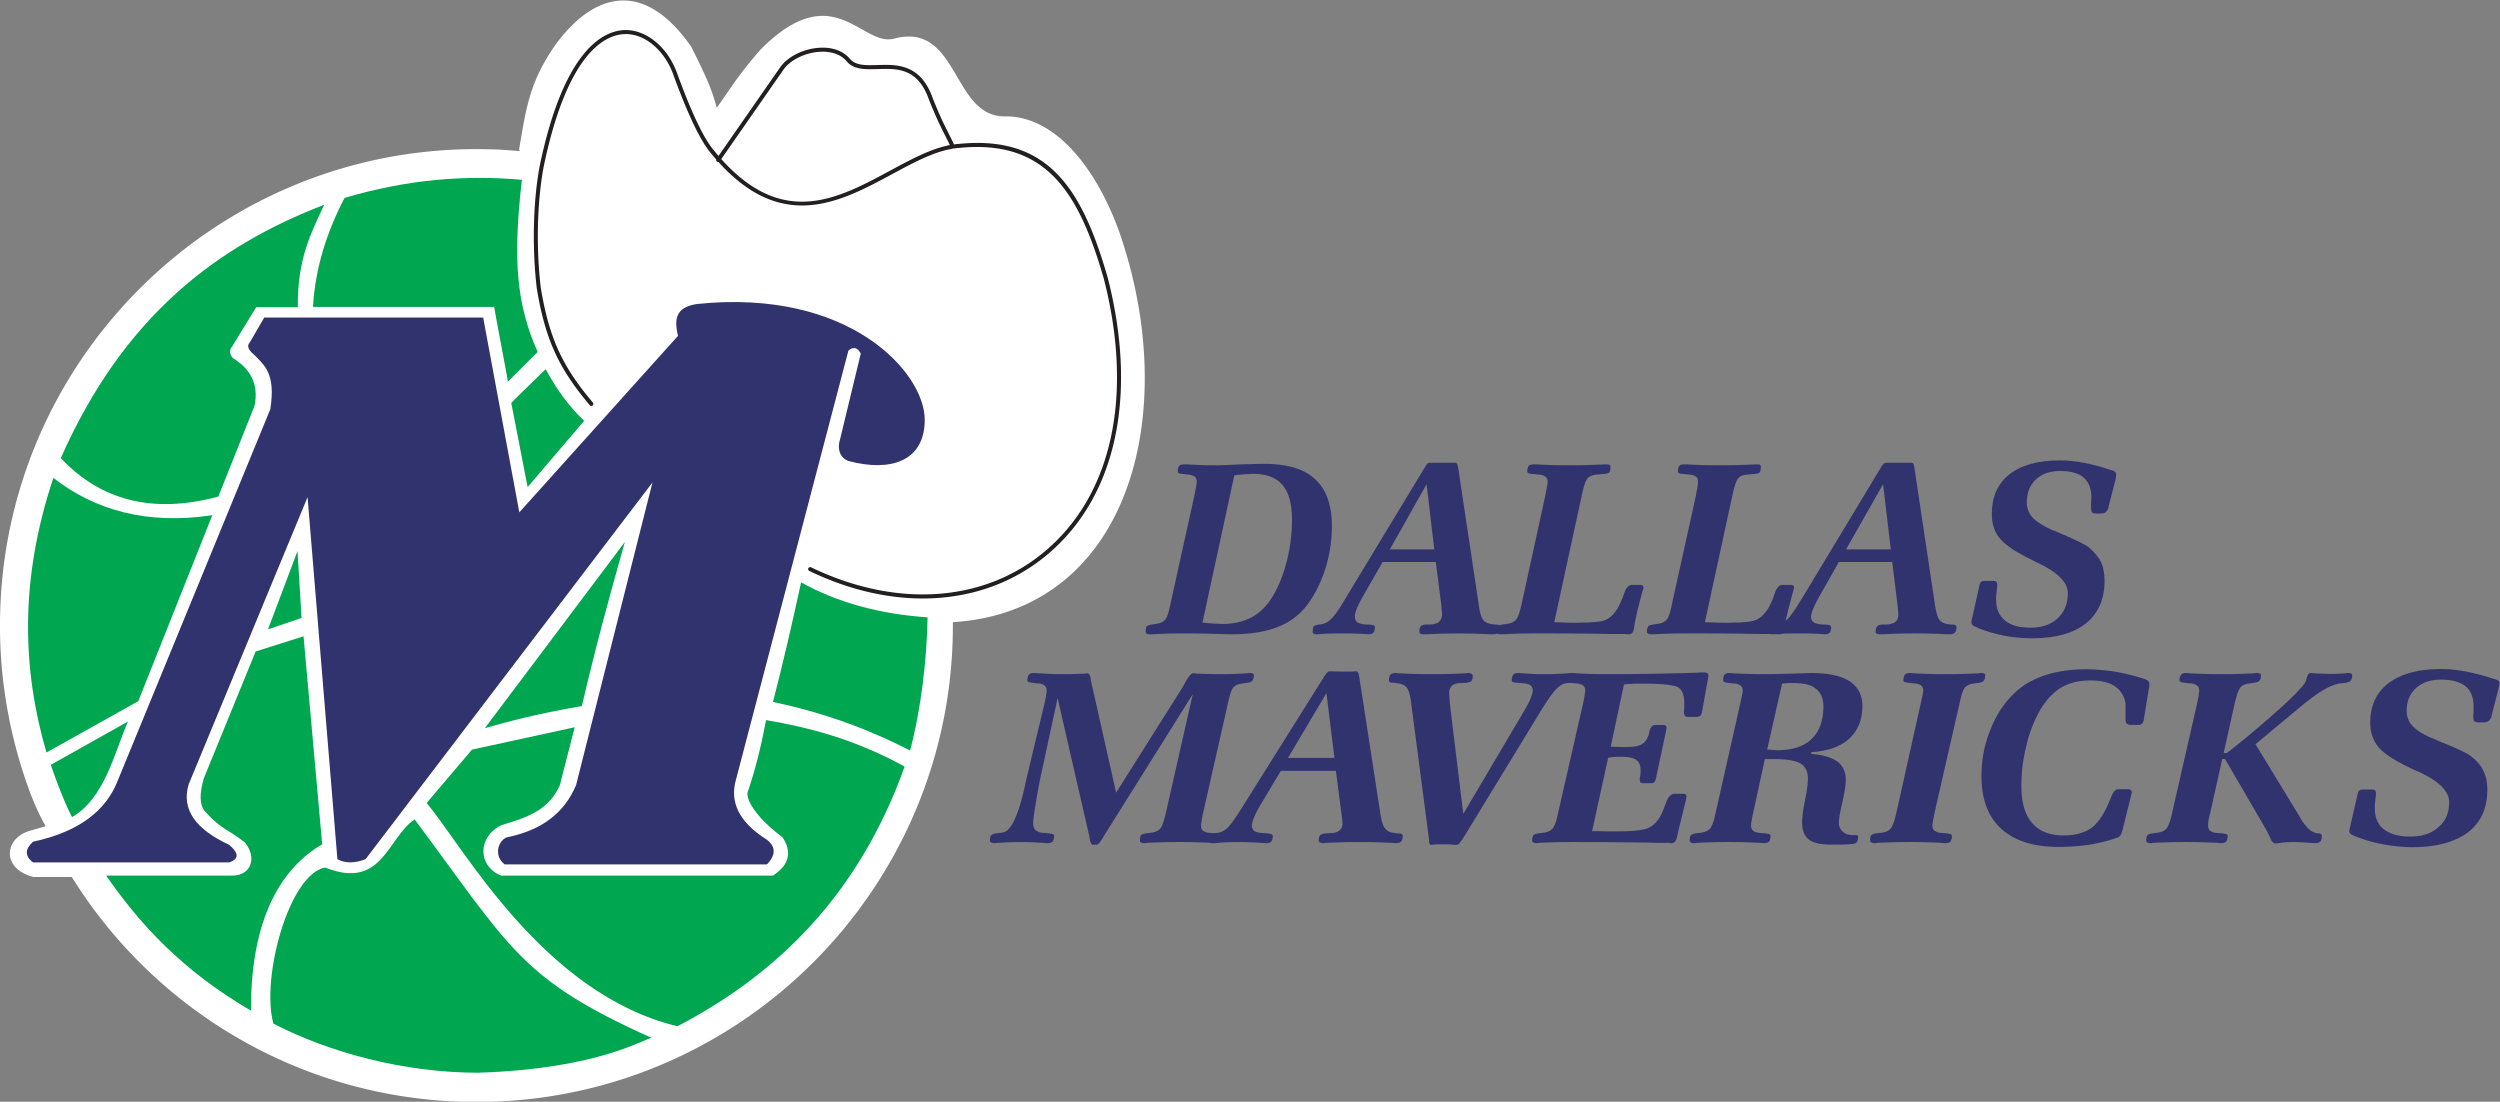 <svg xmlns="http://www.w3.org/2000/svg" xml:space="preserve" width="686.106" height="302.371" viewBox="0 0 686.106 302.371"><rect x="0" y="0" width="686.106" height="302.371" fill="#808080" stroke="none"/><defs><clipPath id="a" clipPathUnits="userSpaceOnUse"><path d="M0 566.93h566.93V0H0Z"/></clipPath></defs><g clip-path="url(#a)" transform="matrix(1.333 0 0 -1.333 -28.56 529.14)"><path d="M0 0c-33.85 0-63.74 17.134-81.344 43.244l-2.009 3.069h-7.854c-6.736 1.712-6.088 8.094-.591 9.569l3.07.892a52 52 0 0 0-3.426 7.553c-3.84 10.575-5.968 21.918-5.968 33.732 0 54.174 43.953 98.121 98.122 98.121 1.653 0 3.365-.056 5.021-.117l3.958-.294-.236.294c1.415 8.151 2.007 13.292 6.793 20.558 6.381 9.508 17.365 16.774 28.65.649 2.895-5.791 4.251-8.683 5.257-12.583 2.658 3.664 4.134 6.379 8.979 11.934 15.065 15.24 20.853.529 27.528 2.303 13.408 3.546 11.876-16.187 22.861-16.008 9.452.118 18.018-9.04 23.333-23.275 12.878-36.509 2.954-76.262-31.071-80.578l-3.012-.292v-.712C98.061 43.954 54.108 0 0 0" style="fill:#fff;fill-opacity:1;fill-rule:evenodd;stroke:none" transform="translate(119.543 170.076)"/><path d="M0 0c.947-.115 1.774-.177 2.423-.233.709 0 1.297-.06 1.771-.06 2.125 0 3.96.414 5.552 1.183 1.597.767 2.953 1.949 4.079 3.543 1.413 2.005 2.535 4.546 3.363 7.56a34.5 34.5 0 0 1 1.24 9.214c0 3.189-.647 5.555-1.944 7.089-1.303 1.535-3.312 2.305-5.971 2.305-.531 0-1.061-.061-1.712-.061-.647-.058-1.417-.118-2.246-.236Zm-6.617 3.721 5.021 22.743c.118.711.237 1.24.299 1.596.056.412.118.709.118.945 0 .474-.18.826-.474 1.061-.355.238-.828.356-1.537.416l-.944.119h-.178c-.473.057-.768.176-.768.472 0 .531.059.945.295 1.181.179.235.533.295 1.003.295h.946a78 78 0 0 1 5.079-.177c1.301 0 3.072.061 5.377.177 2.305.058 3.961.12 4.964.12 4.784 0 8.33-1.006 10.575-3.133 2.301-2.068 3.483-5.316 3.483-9.689 0-3.071-.472-6.081-1.421-8.979-.945-2.893-2.239-5.434-3.897-7.561-1.593-1.945-3.599-3.422-6.086-4.312-2.482-.945-5.548-1.418-9.27-1.418-.71 0-2.248.06-4.549.121-2.304.057-4.255.057-5.907.057q-2.923.002-5.851-.178h-.591c-.236 0-.472.06-.588.121-.118.115-.18.239-.18.352 0 .532.062.887.18 1.126.176.172.47.293 1.061.408l1.183.183c.711.118 1.24.414 1.652.885.355.474.711 1.532 1.005 3.069" style="fill:#31336e;fill-opacity:1;fill-rule:evenodd;stroke:none" transform="translate(268.996 268.787)"/><path d="m0 0 16.307 26.938c.236.414.411.648.529.768.178.118.352.176.476.176h5.197c.296 0 .532-.234.589-.649 0-.118 0-.236.056-.295l4.26-28.354c.172-1.475.473-2.479.881-3.017.357-.528 1.005-.821 1.835-.939l.644-.065h.36c.178 0 .352-.056.47-.115q.178-.18.177-.354c0-.532-.115-.944-.295-1.177q-.354-.36-1.061-.36h-.653c-2.122.121-4.311.177-6.495.177-2.245 0-4.488-.056-6.677-.177h-.594c-.292 0-.47.059-.647.121-.118.115-.174.239-.174.351 0 .533.056.946.236 1.126.177.239.529.352 1.002.408h1.06c.769.065 1.363.24 1.714.538.416.351.653.883.653 1.536 0 .233-.059.526-.059.881-.062.417-.062.768-.118 1.241l-1.12 8.683H7.62L3.546.357c-.529-.945-.945-1.773-1.238-2.482-.301-.712-.416-1.297-.416-1.654 0-.533.176-.946.475-1.182.349-.236.943-.411 1.823-.476h.892s.057-.056.115-.056c.538 0 .83-.18.83-.413 0-.592-.12-.944-.292-1.177-.18-.239-.538-.36-1.007-.36-.122 0-.774.059-1.948.121-1.125.056-2.307.056-3.368.056-1.421 0-2.955 0-4.553-.118-.467-.059-.768-.059-.883-.059-.237 0-.47.059-.594.121-.115.115-.175.239-.175.351 0 .533.06.887.175 1.126.124.172.472.293 1.01.408l.644.065c.709.118 1.421.473 2.071 1.176C-2.187-3.543-1.241-2.125 0 0m9.098 10.04h9.154l-1.593 13.412z" style="fill:#31336e;fill-opacity:1;fill-rule:evenodd;stroke:none" transform="translate(298.472 273.808)"/><path d="m0 0 4.966 22.744c0 .178.056.412.113.71.183.885.298 1.476.298 1.83q.002.71-.531 1.062c-.293.237-.828.355-1.534.416l-1.185.118h-.112c-.538.057-.777.176-.833.473 0 .53.121.944.295 1.18.236.235.538.296 1.007.296h.704c2.189-.117 4.373-.178 6.619-.178 2.422 0 4.845.061 7.088.178h.588c.301 0 .473 0 .596-.061.113-.117.236-.235.236-.353 0-.592-.056-.943-.179-1.123-.115-.236-.473-.355-1.062-.412l-1.89-.179c-.709-.118-1.3-.355-1.658-.826-.351-.471-.704-1.536-1.06-3.131L6.739-3.661h.47c1.717-.06 3.011-.116 3.723-.116.883 0 1.654.056 2.358.056.709 0 1.362.06 1.95.121 1.067.06 1.95.293 2.603.704.709.417 1.298 1.125 1.893 2.014.471.822.938 1.829 1.354 3.068.417 1.244.946 1.832 1.655 1.832h1.657c.237 0 .411-.059.53-.119a.67.67 0 0 0 .174-.469c0-.059-.237-.827-.647-2.367-.414-1.592-.83-3.185-1.123-4.84-.06-.295-.118-.653-.175-1.125-.123-.826-.473-1.242-1.01-1.242h-.529c-.175.06-.354.06-.411.06h-3.312c-4.902.118-9.978.118-15.184.118-2.245 0-4.367-.056-6.494-.178h-.589c-.239 0-.473.06-.594.122-.115.115-.174.239-.174.351 0 .532.059.887.174 1.126.121.172.474.293 1.002.408l1.241.183c.709.118 1.241.414 1.657.886C-.704-2.595-.353-1.537 0 0" style="fill:#31336e;fill-opacity:1;fill-rule:evenodd;stroke:none" transform="translate(334.683 272.508)"/><path d="m0 0 5.025 22.744c0 .178.057.412.117.71.179.885.236 1.476.236 1.83 0 .474-.116.826-.473 1.062-.293.237-.827.355-1.534.416l-1.184.118h-.113c-.537.057-.773.176-.83.473 0 .53.118.944.293 1.18.177.235.537.296 1.007.296h.704c2.13-.117 4.373-.178 6.618-.178q3.635.001 7.088.178h.589c.301 0 .476 0 .596-.061.113-.117.18-.235.18-.353 0-.592-.067-.943-.18-1.123-.12-.236-.416-.355-1.002-.412l-1.952-.179c-.709-.118-1.242-.355-1.599-.826-.352-.471-.703-1.536-1.061-3.131L6.799-3.661h.47c1.716-.06 2.955-.116 3.722-.116.884 0 1.655.056 2.362.056.706 0 1.359.06 1.947.121 1.069.06 1.95.293 2.602.704.651.417 1.298 1.125 1.894 2.014.471.822.94 1.829 1.354 3.068.416 1.244.946 1.832 1.655 1.832h1.657c.236 0 .411-.059.529-.119a.67.67 0 0 0 .175-.469c0-.059-.236-.827-.647-2.367-.415-1.592-.831-3.185-1.182-4.84-.06-.295-.116-.653-.178-1.125-.058-.826-.411-1.242-1.005-1.242h-.472c-.237.06-.355.06-.409.06h-3.314c-4.961.118-9.979.118-15.185.118-2.242 0-4.367-.056-6.494-.178h-.589c-.299 0-.471.06-.592.122-.117.115-.237.239-.237.351 0 .532.12.887.237 1.126.121.172.472.293 1.002.408l1.24.183c.71.118 1.241.414 1.657.886C-.645-2.595-.292-1.537 0 0" style="fill:#31336e;fill-opacity:1;fill-rule:evenodd;stroke:none" transform="translate(365.636 272.508)"/><path d="m0 0 16.245 26.938c.239.414.473.648.594.768a.66.66 0 0 0 .467.176h5.206c.293 0 .469-.234.529-.649.059-.118.059-.236.059-.295l4.252-28.354q.352-2.211.886-3.017c.416-.528 1.005-.821 1.829-.939l.709-.065h.358a.85.85 0 0 0 .411-.115c.12-.121.236-.237.236-.354 0-.532-.116-.944-.351-1.177q-.27-.36-1.062-.36h-.652c-2.128.121-4.25.177-6.439.177-2.307 0-4.55-.056-6.739-.177h-.586a1.7 1.7 0 0 0-.591.121c-.177.115-.233.239-.233.351 0 .533.112.946.293 1.126.177.239.531.352.945.408h1.061c.768.065 1.356.24 1.773.538.413.351.593.883.593 1.536 0 .233 0 .526-.064.881 0 .417-.056.768-.116 1.241l-1.06 8.683H7.563L3.548.357q-.804-1.418-1.24-2.482c-.299-.712-.471-1.297-.471-1.654 0-.533.172-.946.526-1.182s.951-.411 1.829-.476h.833c.057 0 .057-.056.172-.056.473 0 .769-.18.769-.413 0-.592-.06-.944-.296-1.177-.177-.239-.531-.36-1.002-.36-.059 0-.709.059-1.891.121-1.178.056-2.304.056-3.424.056-1.418 0-2.953 0-4.55-.118-.417-.059-.709-.059-.887-.059-.239 0-.414.059-.591.121-.115.115-.178.239-.178.351 0 .533.063.887.178 1.126.177.172.473.293 1.005.408l.709.065c.709.118 1.361.473 2.065 1.176C-2.245-3.543-1.298-2.125 0 0m9.041 10.04h9.213l-1.593 13.412z" style="fill:#31336e;fill-opacity:1;fill-rule:evenodd;stroke:none" transform="translate(392.456 273.808)"/><path d="M0 0h1.657q.528-.002.709-.18c.118-.121.172-.354.172-.709 0-.174-.054-.529-.113-1.241-.123-.647-.123-1.241-.123-1.714 0-1.885.595-3.303 1.834-4.31 1.184-1 2.955-1.478 5.2-1.478 2.364 0 4.252.648 5.611 1.888 1.418 1.306 2.125 3.019 2.125 5.203 0 2.24-2.066 4.312-6.202 6.262l-1.061.528C6.497 5.845 4.255 7.322 3.132 8.68c-1.18 1.359-1.711 3.071-1.711 5.084 0 3.541 1.184 6.258 3.663 8.208 2.423 1.892 5.907 2.835 10.395 2.835 3.068 0 6.559-.649 10.516-2.007h.059c.059 0 .113-.061.236-.061.474-.176.71-.411.71-.649v-.473c0-.176-.064-.354-.064-.589l-1.476-5.731v-.118c-.231-.885-.703-1.302-1.48-1.302h-1.173c-.358 0-.594.062-.769.237q-.18.268-.18.89v.942c0 .474.06.885.06 1.183 0 1.89-.529 3.247-1.594 4.134-1.065.945-2.718 1.362-4.901 1.362-2.073 0-3.723-.593-4.964-1.776-1.243-1.179-1.835-2.717-1.835-4.667 0-1.178.36-2.243 1.185-3.129.825-.885 2.128-1.714 3.957-2.541.239-.058.588-.237 1.06-.413q5.495-2.304 6.563-3.19c1.178-1.002 2.004-2.007 2.538-3.07.469-1.064.709-2.361.709-3.839 0-3.784-1.3-6.678-3.838-8.745-2.604-2.068-6.267-3.07-11.045-3.07-1.953 0-3.9.176-5.794.531-1.95.414-3.661.887-5.257 1.534-.056.059-.18.118-.354.177-.769.296-1.123.589-1.123.948v.293l1.652 7.443c.121.355.236.651.414.771C-.586-.062-.293 0 0 0" style="fill:#31336e;fill-opacity:1;fill-rule:evenodd;stroke:none" transform="translate(430.085 277.356)"/><path d="m0 0 3.191 13.293c.119.589.237 1.059.297 1.478.059.414.116.765.116.999 0 .537-.176.891-.47 1.123-.297.236-.828.414-1.596.414l-.945.123c-.058 0-.12 0-.176.056-.533 0-.771.177-.771.413 0 .533.062.944.298 1.177.176.239.529.361 1.003.361.176 0 .946-.06 2.306-.122 1.358-.115 2.598-.115 3.838-.115 1.595 0 3.131.059 4.549.115.236.062.355.062.355.062q.53.002.706-1.418c.118-.652.237-1.182.356-1.599l4.846-21.557 13.409 21.265c.295.413.587 1.002.943 1.655.652 1.12 1.12 1.654 1.537 1.654.118 0 .354 0 .648-.062 1.716-.056 3.368-.115 4.961-.115 1.775 0 3.607.059 5.381.177.352.06.59.06.646.06.293 0 .472-.06.653-.122.114-.056.177-.174.177-.354 0-.887-.358-1.416-1.067-1.475-.117-.056-.18-.056-.234-.056l-1.243-.183c-.767-.118-1.297-.354-1.714-.822-.35-.416-.706-1.477-1.061-3.132L35.798-9.455c-.174-.645-.235-1.238-.293-1.593-.06-.413-.117-.706-.117-.945 0-.473.117-.824.354-1.005.294-.233.706-.416 1.239-.47l1.478-.115s.058 0 .118-.064c.532 0 .824-.175.824-.412 0-.532-.117-.945-.292-1.184-.238-.234-.532-.355-1.065-.355-.058 0-.294 0-.707.062q-3.104.175-6.38.175-3.457 0-6.735-.175c-.355-.062-.533-.062-.591-.062-.295 0-.474.062-.649.178q-.178.087-.18.359.002.706.18 1.062c.175.177.531.352 1.063.416l1.298.169c.71.124 1.302.416 1.714.89.354.531.71 1.536 1.065 3.069l5.552 24.518-18.256-29.122a3 3 0 0 0-.233-.414c-.592-.947-1.008-1.476-1.358-1.476 0 0-.062.058-.119.058h-.355c-.06 0-.119-.058-.178-.058-.295 0-.531.351-.65.945-.06.296-.116.531-.116.709l-6.558 28.59L2.779 0c-.653-2.893-1.121-5.377-1.418-7.381q-.533-3.015-.532-4.255c0-.534.176-.945.532-1.302.353-.293.885-.53 1.536-.53l1.299-.115s.059 0 .118-.064c.532 0 .828-.175.828-.412 0-.532-.119-.945-.296-1.184q-.354-.353-1.062-.355c-.18 0-.829.062-2.008.121-1.183.057-2.248.116-3.31.116q-2.215 0-4.784-.175c-.415 0-.766-.062-.886-.062-.237 0-.472.062-.652.178a.4.4 0 0 0-.235.359c0 .47.116.825.235 1.062.18.177.534.352 1.064.416l1.301.169c1.711.239 3.188 3.314 4.549 9.277C-.591-2.423-.235-1.002 0 0" style="fill:#31336e;fill-opacity:1;fill-rule:evenodd;stroke:none" transform="translate(233.314 238.956)"/><path d="m0 0 16.898 26.935c.293.417.467.653.588.768a.72.72 0 0 0 .532.236h.293c1.125-.058 2.307-.058 3.605-.058.351 0 .767 0 1.241.058h.236c.295 0 .531-.236.588-.711 0-.116 0-.234.064-.293l4.366-28.294c.238-1.478.537-2.538.948-3.014.413-.529 1.004-.89 1.891-.943l.708-.116h.352c.181 0 .36-.064.476-.124.121-.115.233-.176.233-.292 0-.591-.112-1.005-.349-1.244-.179-.233-.593-.354-1.069-.354-.115 0-.351 0-.709.061a134 134 0 0 1-13.642 0c-.352-.061-.588-.061-.653-.061-.236 0-.472.061-.647.177a.4.4 0 0 0-.237.36c0 .529.119.881.296 1.117.237.178.532.296 1.061.36l1.069.057c.766 0 1.41.177 1.826.528.416.356.653.828.653 1.478 0 .236-.062.589-.062.945-.058.353-.115.769-.175 1.186l-1.125 8.68H7.914L3.72.41a17.4 17.4 0 0 1-1.297-2.535c-.294-.712-.473-1.301-.473-1.66 0-.529.179-.881.532-1.177.352-.236 1.002-.354 1.891-.413l.884-.057c.061 0 .061 0 .177-.064.532 0 .768-.175.824-.411 0-.532-.115-.946-.292-1.185-.237-.233-.589-.354-1.064-.354-.121 0-.765.061-2.006.121-1.182.056-2.364.115-3.544.115-1.477 0-3.016-.059-4.667-.175-.473 0-.828-.061-.946-.061-.236 0-.473.061-.592.177-.176.059-.235.177-.235.36 0 .47.059.824.235 1.061.119.177.474.352 1.004.416l.708.116c.768.053 1.477.469 2.188 1.123C-2.304-3.484-1.3-2.125 0 0m9.39 10.102h9.57l-1.651 13.349z" style="fill:#31336e;fill-opacity:1;fill-rule:evenodd;stroke:none" transform="translate(277.207 230.805)"/><path d="m0 0-3.721 28.413q-.263 2.212-.885 3.016c-.353.467-1.005.822-1.889.882l-.766.123h-.301c-.236 0-.351.056-.529.115-.115.118-.175.178-.175.293 0 .594.06 1.005.293 1.238q.355.36 1.064.36c.121 0 .357-.059.765-.059 2.187-.118 4.376-.177 6.675-.177 2.366 0 4.668.059 6.976.177.351.059.589.059.644.059.24 0 .474-.059.597-.177.172-.059.236-.183.236-.352 0-.537-.123-.89-.3-1.126-.175-.182-.533-.295-1.005-.351l-1.117-.065c-.831 0-1.421-.172-1.837-.532-.409-.352-.586-.824-.586-1.477 0-.172 0-.472.056-.825 0-.354.059-.824.059-1.297L7.032 5.434 19.56 26.64c.528.886 1.002 1.716 1.296 2.482.293.766.473 1.297.473 1.711 0 .531-.18.892-.531 1.125-.358.239-1.005.353-1.892.411l-.888.065h-.116c-.593.056-.889.233-.889.469 0 .533.121.944.296 1.177.236.239.537.36 1.066.36.057 0 .712-.059 1.95-.121 1.24-.115 2.423-.115 3.543-.115q2.217 0 4.786.177c.467 0 .769.059.884.059.236 0 .473-.059.594-.121a.4.4 0 0 0 .236-.354c0-.529-.121-.887-.236-1.123-.178-.175-.473-.352-1.011-.408l-.7-.065c-.774-.058-1.478-.473-2.19-1.177-.765-.773-1.713-2.13-3.016-4.195L6.739 0h-.062c-.352-.594-.711-.945-1.004-.945H5.38c-1.064.12-2.245.12-3.486.12-.237 0-.53 0-.887-.062-.295 0-.531-.058-.591-.058a.31.31 0 0 0-.293.179A1 1 0 0 0 0-.293Z" style="fill:#31336e;fill-opacity:1;fill-rule:evenodd;stroke:none" transform="translate(315.66 223.952)"/><path d="m0 0 5.195 22.748c.177.707.237 1.238.295 1.655.057.352.118.645.118.881 0 .478-.176.832-.469 1.064-.361.236-.889.414-1.658.414l-.942.123s-.06 0-.119.056c-.528 0-.832.177-.832.413 0 .533.067.944.304 1.177.233.24.528.361 1.06.361.057 0 .293 0 .709-.06a115 115 0 0 1 6.439-.177c6.32 0 12.401.116 18.308.292.889.06 1.421.06 1.598.06.351 0 .591-.06.709-.115.175-.121.239-.296.239-.53v-.239l-1.306-7.209c-.056-.411-.171-.647-.351-.825a1.33 1.33 0 0 0-.769-.236h-1.654c-.414 0-.653.056-.706.177a1.3 1.3 0 0 0-.239.766c0 .058 0 .351.061.767v1.185c0 1.591-.413 2.659-1.243 3.189-.825.472-3.186.765-7.086.765h-.529c-.887 0-1.601 0-2.071-.054-.532 0-1.007-.064-1.478-.123l-2.718-12.761c.121-.057.358-.057.588-.057 1.126-.057 1.95-.057 2.426-.057 1.303 0 2.243.114 2.892.353.654.236 1.128.649 1.478 1.238.236.416.476.946.589 1.66.238.886.652 1.294 1.246 1.294h1.533c.237 0 .411-.055.534-.115a.56.56 0 0 0 .178-.416v-.293L20.14 7.092c-.056-.296-.177-.473-.292-.648-.181-.121-.358-.234-.538-.234h-1.77c-.293 0-.473.055-.588.17a1.7 1.7 0 0 0-.121.652c0 .06 0 .293.121.709.056.417.056.769.056 1.12 0 1.01-.292 1.714-.886 2.13-.644.474-1.714.651-3.13.651H11.99c-.416-.062-.945-.062-1.654-.177L7.024-3.658h1.478c1.475-.062 2.422-.062 2.895-.062h.473c3.484 0 5.791.237 6.855.769 1.123.534 1.95 1.539 2.659 2.951.233.597.529 1.241.824 2.13.471 1.298 1.062 1.891 1.714 1.891h1.89a.9.9 0 0 0 .474-.118c.059-.059.115-.239.174-.414 0-.176-.059-.357-.115-.649v-.06l-1.536-6.263c-.062-.293-.119-.645-.237-1.121-.18-1.001-.593-1.539-1.182-1.539-.12 0-.295 0-.472.062h-2.423c-.116 0-.589 0-1.419.06-5.259.056-10.631.115-16.182.115q-3.462 0-6.738-.175c-.351-.062-.588-.062-.647-.062-.237 0-.473.062-.593.178a.4.4 0 0 0-.236.36c0 .469.12.824.236 1.061.12.177.473.352 1.002.416l1.305.169c.765.124 1.299.416 1.714.89C-.655-2.538-.298-1.533 0 0" style="fill:#31336e;fill-opacity:1;fill-rule:evenodd;stroke:none" transform="translate(342.19 229.501)"/><path d="M0 0c.588 0 1.002-.062 1.298-.062.236 0 .531-.059.767-.059 3.132 0 5.499.766 7.089 2.308 1.598 1.536 2.425 3.779 2.425 6.671 0 1.655-.534 2.893-1.536 3.666-.948.826-2.546 1.177-4.609 1.177H4.309c-.412-.058-.825-.058-1.242-.118Zm-10.631-13.119 5.138 22.807c0 .119.059.293.116.588.236.944.352 1.596.352 1.889q.002.716-.533 1.064c-.293.236-.824.414-1.592.414l-1.002.123h-.059c-.594.056-.83.233-.83.469 0 .533.057.944.236 1.177.237.239.533.36 1.064.36.062 0 .298 0 .709-.059 2.128-.118 4.314-.177 6.5-.177 1.83 0 3.836.059 5.966.115 2.13.062 3.369.121 3.72.121 3.487 0 6.086-.593 7.86-1.713 1.711-1.182 2.599-2.839 2.599-5.082 0-2.834-.948-5.078-2.717-6.732C15.061.588 12.466-.296 9.095-.532v-.355c2.361-.179 4.139-.712 5.315-1.536 1.183-.887 1.777-2.127 1.777-3.779 0-1.067-.237-2.6-.71-4.666-.472-2.014-.709-3.427-.709-4.195 0-.771.293-1.418.825-1.833.472-.475 1.181-.711 2.071-.711h.647c.118 0 .236 0 .293-.056.121-.121.121-.181.121-.237 0-.768-.178-1.241-.589-1.421-.416-.113-1.598-.234-3.489-.234H13.11c-2.122 0-3.661.355-4.545 1.064-.888.707-1.361 1.829-1.361 3.487 0 1.064.18 2.594.594 4.604.411 2.07.591 3.491.591 4.429 0 1.477-.533 2.488-1.536 3.131-1.07.595-2.84.89-5.378.89H-.473l-2.423-11.169c-.182-.645-.239-1.176-.295-1.593-.121-.351-.121-.706-.121-.945 0-.413.121-.768.416-1.005.234-.234.651-.416 1.239-.47l1.362-.115c.059 0 .115 0 .172-.065.537 0 .829-.174.829-.411 0-.532-.118-.945-.292-1.184-.234-.234-.537-.355-1.063-.355-.06 0-.299 0-.715.062a123 123 0 0 1-6.495.175c-2.299 0-4.489-.059-6.675-.175-.292-.062-.529-.062-.591-.062-.296 0-.47.062-.591.178-.177.059-.236.177-.236.359 0 .47.059.825.236 1.062.121.177.473.351 1.005.416l1.297.169c.709.124 1.306.416 1.714.89.359.531.765 1.536 1.069 3.069" style="fill:#31336e;fill-opacity:1;fill-rule:evenodd;stroke:none" transform="translate(385.252 242.62)"/><path d="m0 0 5.082 22.808c.059.118.059.293.115.588.237.943.355 1.595.355 1.888 0 .478-.175.832-.47 1.064-.357.236-.887.414-1.599.414l-1.06.123s-.062 0-.118.056c-.534 0-.827.177-.827.413 0 .533.115.944.293 1.177q.354.36 1.063.361c.121 0 .301 0 .709-.06 2.186-.118 4.37-.177 6.615-.177a125 125 0 0 1 6.739.177c.353.06.591.06.646.06.295 0 .472-.06.596-.121q.17-.085.172-.355c0-.887-.352-1.416-1.005-1.475-.116-.056-.177-.056-.177-.056l-1.298-.183c-.768-.118-1.297-.354-1.713-.822-.352-.416-.712-1.477-1.061-3.132L7.859 0c-.121-.645-.239-1.238-.296-1.593-.064-.413-.12-.706-.12-.945 0-.413.12-.768.416-1.005.293-.233.709-.416 1.239-.47l1.421-.115s.056 0 .113-.064c.534 0 .827-.175.827-.412 0-.532-.116-.945-.293-1.184-.175-.233-.534-.355-1.062-.355-.058 0-.297 0-.71.062-2.131.116-4.253.175-6.439.175-2.367 0-4.609-.059-6.855-.175-.349-.062-.588-.062-.653-.062-.233 0-.469.062-.586.178-.179.059-.238.177-.238.36q0 .704.18 1.061c.175.177.532.352 1.06.416l1.365.169c.701.124 1.294.416 1.649.89C-.709-2.538-.357-1.533 0 0" style="fill:#31336e;fill-opacity:1;fill-rule:evenodd;stroke:none" transform="translate(411.833 229.501)"/><path d="M0 0h2.124a.55.55 0 0 0 .473-.233.55.55 0 0 0 .18-.416v-.122c0-.059-.059-.059-.059-.118L.824-8.565c-.056 0-.056-.06-.056-.122-.18-.647-.416-1.061-.832-1.238-1.771-.647-3.721-1.123-5.727-1.477a45.5 45.5 0 0 0-6.498-.476c-5.139 0-9.098 1.241-11.813 3.724q-4.078 3.724-4.08 10.807c0 3.371.596 6.56 1.837 9.574 1.174 3.073 2.887 5.614 5.018 7.618 1.654 1.597 3.72 2.78 6.201 3.604 2.48.827 5.318 1.241 8.451 1.241 1.886 0 3.723-.177 5.549-.414a43 43 0 0 0 5.434-1.241c.124-.056.36-.115.596-.177 1.002-.296 1.478-.647 1.478-1.063v-.529c0-.117 0-.296-.065-.353l-1.061-6.502c-.059-.414-.18-.707-.352-.882-.236-.179-.472-.3-.833-.3H2.538c-.351 0-.653.121-.825.3-.18.175-.236.53-.236 1.005v2.653c0 .355 0 .654-.065.772-.292 1.413-1.06 2.538-2.242 3.307-1.183.767-2.834 1.122-4.905 1.122-2.359 0-4.365-.47-5.963-1.418-1.593-.946-3.071-2.482-4.375-4.607a27 27 0 0 1-2.831-7.265A34 34 0 0 1-19.966.706c0-3.362.704-5.909 2.179-7.617 1.477-1.776 3.664-2.6 6.558-2.6 2.368 0 4.255.532 5.674 1.533 1.418 1.067 2.659 2.896 3.78 5.67.12.181.176.473.356.83C-1.066-.534-.594 0 0 0" style="fill:#31336e;fill-opacity:1;fill-rule:evenodd;stroke:none" transform="translate(457.558 234.468)"/><path d="m0 0 5.197 22.748c.115.707.239 1.238.293 1.655.059.352.117.645.117.881 0 .478-.171.832-.531 1.064-.293.236-.824.414-1.534.414l-1.004.123c-.057 0-.057 0-.121.056-.589 0-.824.177-.884.413 0 .533.118.944.352 1.177.179.24.532.361 1.005.361.121 0 .357 0 .709-.06a118 118 0 0 1 6.503-.177q3.45 0 6.734.177c.349.06.526.06.649.06.293 0 .468-.06.589-.121.18-.057.237-.175.237-.355 0-.887-.358-1.416-1.126-1.475-.057-.056-.116-.056-.175-.056l-1.303-.183c-.709-.118-1.297-.354-1.649-.822-.357-.416-.709-1.477-1.125-3.132L10.631 12.41h.647a192 192 0 0 1 9.987 8.329c2.895 2.538 4.781 4.432 5.726 5.609.416.472.654 1.006.769 1.598.177.65.416.946.83.946.058 0 .236 0 .531-.06 1.354-.061 2.595-.118 3.776-.118.654 0 1.363.057 2.075.057.765.061 1.174.121 1.295.121.236 0 .474-.06.652-.121q.174-.085.175-.355c0-.887-.353-1.416-1.183-1.475l-.058-.056-1.185-.123c-1.002-.178-2.063-.53-3.247-1.239-1.238-.653-2.659-1.716-4.43-3.131l-9.806-8.153 9.218-15.12a9.1 9.1 0 0 1 1.593-2.188c.473-.474 1.002-.826 1.539-.944l.352-.115h.416a.5.5 0 0 0 .352-.124c.12-.115.18-.236.18-.352 0-.593-.06-.945-.295-1.184-.181-.233-.538-.355-1.066-.355-.175 0-.769.062-1.774.122-1.002.056-1.95.115-2.718.115-.65 0-1.418-.059-2.24-.115-.768-.122-1.3-.181-1.477-.181-.416 0-.769.414-1.061 1.184-.239.53-.475 1.005-.653 1.36l-8.625 14.827h-.591L7.851 0a14 14 0 0 1-.352-1.593c-.06-.351-.06-.706-.06-.945 0-.473.119-.824.353-1.005.295-.233.652-.416 1.243-.47l1.418-.115c.06 0 .113 0 .178-.064.532 0 .824-.175.824-.412 0-.532-.112-.945-.292-1.184-.237-.233-.597-.355-1.061-.355-.065 0-.304 0-.709.062-2.187.116-4.373.175-6.503.175-2.359 0-4.604-.059-6.79-.175-.301-.062-.53-.062-.594-.062-.296 0-.473.062-.589.178-.18.059-.235.177-.235.36 0 .469.055.824.235 1.061.116.177.474.352 1.062.416l1.241.169c.764.124 1.302.416 1.711.89C-.71-2.538-.302-1.533 0 0" style="fill:#31336e;fill-opacity:1;fill-rule:evenodd;stroke:none" transform="translate(468.606 229.501)"/><path d="M0 0h1.649c.358 0 .594-.057.769-.169.121-.183.177-.416.177-.77 0-.12-.056-.536-.116-1.183-.121-.706-.121-1.238-.121-1.77 0-1.891.597-3.309 1.895-4.316 1.24-.946 3.011-1.476 5.374-1.476 2.482 0 4.432.654 5.845 1.949 1.477 1.24 2.186 2.951 2.186 5.143 0 2.24-2.125 4.37-6.438 6.315-.473.18-.824.354-1.061.472-3.428 1.599-5.794 3.076-6.968 4.433-1.184 1.418-1.778 3.072-1.778 5.141 0 3.483 1.241 6.199 3.785 8.149 2.538 1.894 6.143 2.895 10.811 2.895 3.191 0 6.846-.709 10.925-2.065h.058c.065 0 .121-.059.239-.059.527-.177.763-.414.763-.65v-.473c-.057-.18-.057-.352-.112-.532l-1.478-5.791v-.115c-.234-.83-.768-1.3-1.598-1.3h-1.174c-.36 0-.655.118-.777.234-.171.176-.23.472-.23.888 0 .178 0 .473.059.944v1.181c0 1.889-.532 3.247-1.658 4.198-1.125.878-2.774 1.354-5.082 1.354q-3.183.001-5.135-1.768c-1.3-1.184-1.891-2.777-1.891-4.671 0-1.238.416-2.301 1.241-3.131.827-.881 2.187-1.773 4.136-2.536.237-.118.589-.239 1.061-.475 3.844-1.536 6.087-2.598 6.796-3.192 1.241-.948 2.124-2.005 2.595-3.07.531-1.066.768-2.306.768-3.841 0-3.779-1.297-6.674-3.956-8.74-2.719-2.012-6.496-3.072-11.456-3.072-2.072 0-4.081.236-6.031.593a27.8 27.8 0 0 0-5.433 1.534c-.06 0-.237.058-.416.175-.766.236-1.12.593-1.12.945v.236l1.715 7.447c.057.41.234.646.409.77C-.652-.057-.356 0 0 0" style="fill:#31336e;fill-opacity:1;fill-rule:evenodd;stroke:none" transform="translate(508.006 234.403)"/><path d="M0 0c12.786-14.244 23.983-8.202 34.829-2.35 4.257 2.296 8.309 4.483 12.24 5.232-.379.784-.708 1.433-1.025 2.06-.869 1.718-1.69 3.342-3.238 7.175-2.306 6.667-6.527 6.534-10.61 6.413-2.561-.075-4.988-.154-6.46 1.695-1.157 1.322-3.072 1.986-5.389 1.866-3.037-.163-6.134-1.675-7.533-3.677zm41.488-90.467c-7.534 0-15.488 1.877-23.345 5.661a.416.416 0 1 0 .36.749c17.392-8.377 35.245-7.261 47.759 2.986 14.154 11.591 18.711 32.161 12.5 56.438C73.589-6.669 66.792 4.103 48.903 2.289c-4.314-.319-8.863-2.772-13.68-5.371C24.613-8.805 12.646-15.26-.575-.603a.4.4 0 0 0-.303.07.42.42 0 0 0-.163.455q-.61.698-1.225 1.457c-2.126 2.578-4.692 7.985-7.627 16.067-1.889 5.171-6.105 8.57-10.268 8.269-4.069-.297-11.612-4.237-16.402-27.292-1.352-7.174-1.576-16.746-.584-24.971 1.685-10.177 4.388-16.131 10.714-23.586a.415.415 0 1 0-.634-.538c-6.437 7.584-9.189 13.643-10.905 24.005-1.002 8.323-.774 17.991.593 25.251 4.902 23.599 12.854 27.646 17.157 27.961 4.519.31 9.094-3.295 11.111-8.815 2.903-7.993 5.422-13.316 7.49-15.824q.53-.655 1.054-1.262l12.698 18.247.002.003c1.562 2.231 4.844 3.849 8.169 4.029 2.564.139 4.733-.631 6.072-2.165 1.227-1.537 3.346-1.471 5.796-1.396 3.984.118 8.918.272 11.415-6.954 1.528-3.78 2.305-5.314 3.202-7.091.336-.663.685-1.352 1.09-2.198a.4.4 0 0 0 .034-.098q.46.063.92.096C67.289 4.99 74.27-6.027 79.565-24.415c6.297-24.615 1.639-45.497-12.775-57.301-7.1-5.812-15.872-8.751-25.302-8.751" style="fill:#231f20;fill-opacity:1;fill-rule:nonzero;stroke:none" transform="translate(169.921 364.204)"/><path d="M0 0c-15.18 0-30.601 4.137-42.118 10.104-2.599 9.213 3.129 30.715 10.633 32.136 11.814-4.668 12.699 5.963 18.431 9.922C6.735 25.644 8.625 19.317 35.799 7.153 34.676 7.325 25.343.771 0 0" style="fill:#00a650;fill-opacity:1;fill-rule:evenodd;stroke:none" transform="translate(119.836 176.1)"/><path d="m0 0 6.083 16.129.828-13.766Z" style="fill:#00a650;fill-opacity:1;fill-rule:evenodd;stroke:none" transform="translate(76.597 267.37)"/><path d="M0 0c-9.864-5.734-14.768-17.722-14.648-34.268-14.353 8.389-22.979 17.961-29.832 27.825h25.935C-14.768-6.5-13.29-2.896-15.89.353c-3.541 2.834-4.724 2.538-8.089 6.258-1.478 1.477-1.184 4.196-.417 6.911l10.693 26.175 9.865 3.129z" style="fill:#00a650;fill-opacity:1;fill-rule:evenodd;stroke:none" transform="translate(87.758 223.127)"/><path d="M0 0c0 .12 4.666 4.609 7.086 6.972 2.01-3.721 4.431-7.326 7.918-10.632L3.365-17.306Z" style="fill:#00a650;fill-opacity:1;fill-rule:evenodd;stroke:none" transform="translate(126.69 313.977)"/><path d="m0 0-6.145-6.144c.119 0-2.954 15.596-2.778 15.416h-37.332c.413 7.915 2.896 15.597 6.499 22.447 13.173 3.9 25.223 4.728 36.507 3.724C-5.199 18.607-4.255 9.51 0 0" style="fill:#00a650;fill-opacity:1;fill-rule:evenodd;stroke:none" transform="translate(132.125 324.494)"/><path d="M0 0c-2.717-5.789-5.554-11.224-5.435-21.088h-8.567l-4.96-8.094c-.533-.649-.653-1.419.118-2.362 3.66-2.248 5.434-5.437 4.489-9.868l-7.443-18.664c-13.527-3.665-24.279-.768-32.431 7.915C-41.293-22.862-21.976-8.449 0 0" style="fill:#00a650;fill-opacity:1;fill-rule:evenodd;stroke:none" transform="translate(88.175 354.798)"/><path d="m0 0-15.24-38.281-18.905-10.575c-4.962 17.014-5.609 35.445 1.418 56.534C-24.164 1.003-13.41-2.012 0 0" style="fill:#00a650;fill-opacity:1;fill-rule:evenodd;stroke:none" transform="translate(65.137 290.882)"/><path d="m0 0 15.895 8.917c-2.896-6.73-4.847-15.831-11.52-19.672C2.718-7.502 1.421-4.077 0 0" style="fill:#00a650;fill-opacity:1;fill-rule:evenodd;stroke:none" transform="translate(31.875 239.488)"/><path d="m0 0 28.827 38.338c-3.133-10.985-6.145-22.093-8.862-33.79C9.568 2.719 4.961 1.356 0 0" style="fill:#00a650;fill-opacity:1;fill-rule:evenodd;stroke:none" transform="translate(121.256 247.049)"/><path d="m0 0 9.334 10.989 21.147 4.604-3.071-11.99c-2.185-4.666-5.671-6.321-11.993-8.15-5.08-2.481-4.843-8.565-.057-10.4h55.942c3.424 2.246 3.957 4.905 1.948 7.919-5.02 3.722-7.326 7.265-7.206 9.094 1.714 5.023 2.893 9.984 3.84 15.004 8.922-1.536 18.133-3.894 28.531-9.564-9.391-26.233-26.052-42.654-46.784-53.469C23.927-39.285 7.562-8.977 0 0" style="fill:#00a650;fill-opacity:1;fill-rule:evenodd;stroke:none" transform="translate(109.263 231.63)"/><path d="M0 0c2.126 8.208 4.016 16.42 5.79 24.628 7.323-4.072 15.891-6.497 26.049-7.206-.176-8.445-1.241-18.43-3.603-27.409C20.143-5.848 11.044-2.308 0 0" style="fill:#00a650;fill-opacity:1;fill-rule:evenodd;stroke:none" transform="translate(180.565 252.427)"/><path d="M0 0c-1.653-5.318 1.596-9.39 8.331-12.521 1.652-1.418 2.362-2.776 0-3.605h-40.406c-1.832 1.418-1.536 2.833 0 4.257C-22.447-9.804-17.013-5.374-14.649.653L16.78 77.151c1.179 7.384-1.241 9.097-3.37 11.28-1.006.829-1.596 1.714-.826 2.541l2.955 5.079H60.61l7.443-40.11 32.666 36.334c-.707 3.07-.768 5.846 3.84 6.555 31.545 3.308 46.962-14.177 46.962-23.808 0-8.624-7.088-10.807-15.711-8.506-2.187.827-2.187 3.132-1.715 4.491l4.253 17.603c-.47.947-1.299 1.714-2.538.65L112.653.89c-1.24-4.37.355-8.566 6.379-12.351 1.475-1.117 2.186-2.831 0-5.076H65.041c-2.13 1.593-1.596 4.603.355 5.552C72.425-9.57 77.268-6.143 79.748-.177l15.715 62.262-59.074-77.562c-2.185-.824-4.136-.886-5.788 0l-6.144 74.551z" style="fill:#31336e;fill-opacity:1;fill-rule:evenodd;stroke:none" transform="translate(60.291 235.528)"/></g></svg>